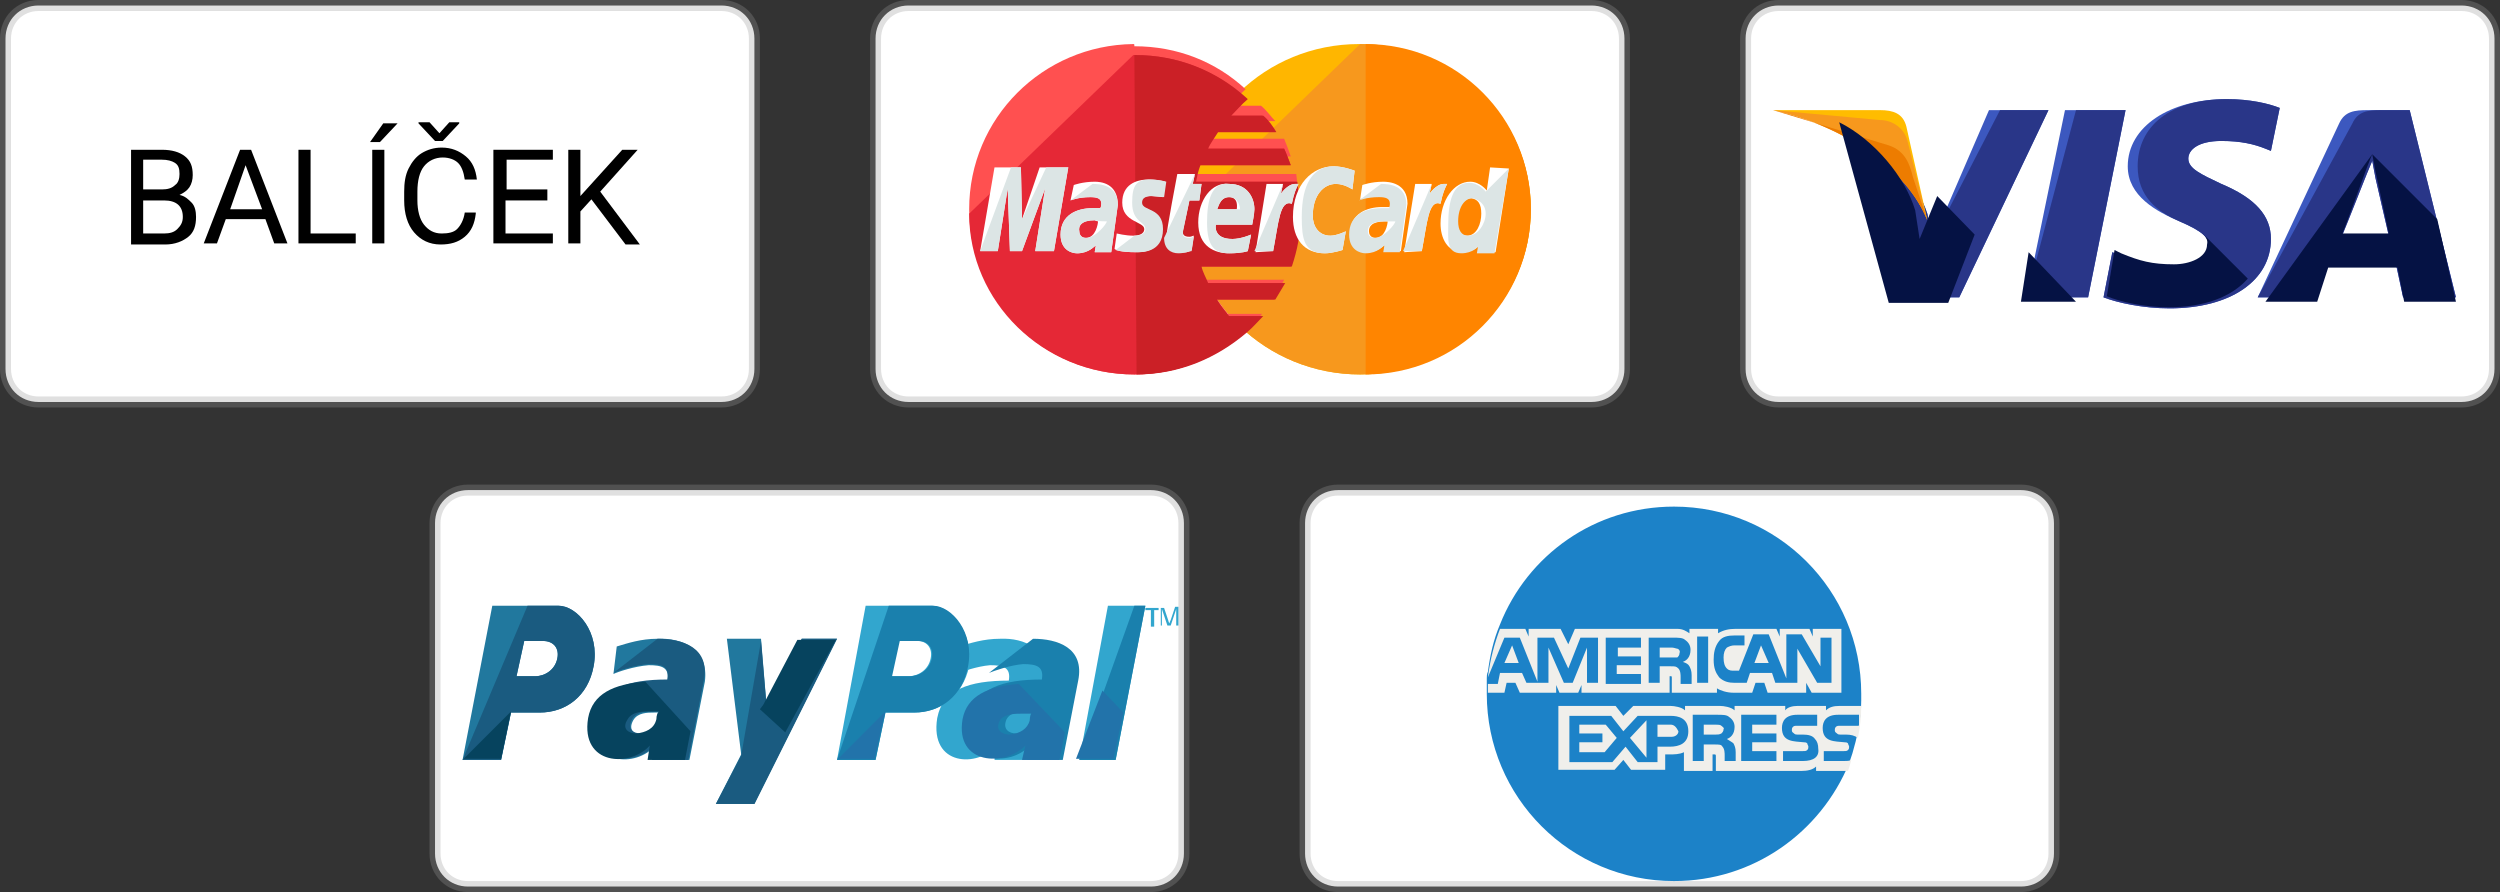 <?xml version="1.0" encoding="utf-8"?>
<!-- Generator: Adobe Illustrator 23.0.3, SVG Export Plug-In . SVG Version: 6.00 Build 0)  -->
<svg version="1.1" id="Layer_1" xmlns="http://www.w3.org/2000/svg" xmlns:xlink="http://www.w3.org/1999/xlink" x="0px" y="0px"
	 viewBox="0 0 227 81" style="enable-background:new 0 0 227 81;" xml:space="preserve">
<rect x="0" y="0" width="227" height="81" fill="#333333" stroke="none"/>
<style type="text/css">
	.st0{fill-rule:evenodd;clip-rule:evenodd;fill:#FFFFFF;stroke:#979797;stroke-opacity:0.3;}
	.st1{fill:#FFB600;}
	.st2{fill:#F7981D;}
	.st3{fill:#FF8500;}
	.st4{fill:#FF5050;}
	.st5{fill:#E52836;}
	.st6{fill:#CB2026;}
	.st7{fill:#FFFFFF;}
	.st8{fill:#DCE5E5;}
	.st9{fill:#3C58BF;}
	.st10{fill:#293688;}
	.st11{fill:#FFBC00;}
	.st12{fill:#ED7C00;}
	.st13{fill:#051244;}
	.st14{fill:#1C82C8;}
	.st15{fill:#F0EFEB;}
	.st16{fill:#32A6CE;}
	.st17{fill:#1A80AD;}
	.st18{fill:#21789E;}
	.st19{fill:#1A5B80;}
	.st20{fill:#06435E;}
	.st21{fill:#2273AA;}
</style>
<title>Group 8</title>
<desc>Created with Sketch.</desc>
<g id="Page-1">
	<g id="Group-8">
		<g id="Group-6" transform="translate(79, 0)">
			<path id="Rectangle" class="st0" d="M3.5,0.5h62c1.7,0,3,1.3,3,3v30c0,1.7-1.3,3-3,3h-62c-1.7,0-3-1.3-3-3v-30
				C0.5,1.8,1.8,0.5,3.5,0.5z"/>
			<g id="mastercard" transform="translate(9, 4)">
				<path id="Path" class="st1" d="M51,15c0,8.3-6.9,15-15.5,15C27,30,20,23.3,20,15l0,0c0-8.3,6.9-15,15.4-15C44.1,0,51,6.7,51,15
					L51,15z"/>
				<path class="st2" d="M35.5,0C44,0,51,6.7,51,15l0,0c0,8.3-6.9,15-15.5,15C27,30,20,23.3,20,15"/>
				<path class="st3" d="M36,0c8.3,0,15,6.7,15,15l0,0c0,8.3-6.7,15-15,15"/>
				<path class="st4" d="M14.9,0C6.7,0.1,0,6.7,0,15s6.7,15,15,15c3.9,0,7.4-1.5,10.1-3.9l0,0l0,0c0.6-0.5,1-1,1.5-1.6h-3.1
					c-0.4-0.5-0.8-1-1.1-1.5h5.3c0.3-0.5,0.6-1,0.9-1.6h-7.1c-0.2-0.5-0.5-1-0.6-1.6h8.3c0.5-1.5,0.8-3.1,0.8-4.8
					c0-1.1-0.2-2.1-0.3-3.2h-9.2c0.1-0.6,0.2-1,0.4-1.6h8.3c-0.2-0.6-0.4-1.1-0.6-1.6h-7c0.2-0.6,0.6-1,0.9-1.6h5.3
					C27.4,6.6,27,6,26.5,5.6h-2.9c0.5-0.6,1-1,1.5-1.5C22.4,1.6,18.9,0.2,15,0.2C15,0,15,0,14.9,0z"/>
				<path class="st5" d="M0,15.4C0,23.4,6.7,30,15,30c3.9,0,7.4-1.5,10.1-3.8l0,0l0,0c0.6-0.5,1-1,1.5-1.5h-3.1
					c-0.4-0.5-0.8-1-1.1-1.5h5.3c0.3-0.5,0.6-1,0.9-1.5h-7.1c-0.2-0.5-0.5-1-0.6-1.5h8.3c0.5-1.5,0.8-3,0.8-4.6
					c0-1.1-0.2-2.1-0.3-3.1h-9.2c0.1-0.5,0.2-1,0.4-1.5h8.3c-0.2-0.5-0.4-1.1-0.6-1.5h-7c0.2-0.5,0.6-1,0.9-1.5h5.3
					c-0.3-0.5-0.7-1.1-1.2-1.5h-2.9c0.5-0.5,1-1,1.5-1.5C22.4,2.4,18.9,1,15,1h-0.1"/>
				<path class="st6" d="M15.2,30c3.9,0,7.3-1.5,10-3.8l0,0l0,0c0.6-0.5,1-1,1.5-1.5h-3.1c-0.4-0.5-0.8-1-1.1-1.5h5.3
					c0.3-0.5,0.6-1,0.9-1.5h-7c-0.2-0.5-0.5-1-0.6-1.5h8.2c0.5-1.5,0.8-3,0.8-4.6c0-1.1-0.2-2.1-0.3-3.1h-9.2c0.1-0.5,0.2-1,0.4-1.5
					h8.2c-0.2-0.5-0.4-1.1-0.6-1.5h-6.9c0.2-0.5,0.6-1,0.9-1.5h5.3c-0.3-0.5-0.7-1.1-1.2-1.5h-2.9c0.5-0.5,0.9-1,1.5-1.5
					C22.5,2.4,18.9,1,15.1,1H15"/>
				<g id="Group" transform="translate(1, 11)">
					<path class="st7" d="M19.2,7.7l0.2-1.3c-0.1,0-0.2,0.1-0.4,0.1c-0.6,0-0.6-0.3-0.6-0.5L19,3.2h0.9l0.2-1.5h-0.8l0.2-0.9h-1.6
						c0,0-1,5.2-1,5.8c0,0.9,0.6,1.3,1.3,1.3C18.7,8,19.1,7.8,19.2,7.7z"/>
					<path id="Shape" class="st7" d="M19.8,5.2c0,2.2,1.5,2.8,2.8,2.8c1.2,0,1.7-0.2,1.7-0.2l0.3-1.5c0,0-0.9,0.4-1.7,0.4
						c-1.8,0-1.5-1.3-1.5-1.3h3.3c0,0,0.2-1,0.2-1.4c0-1-0.6-2.3-2.3-2.3C21,1.5,19.8,3.2,19.8,5.2z M22.6,2.9c0.9,0,0.7,1,0.7,1.1
						h-1.8C21.6,4,21.7,2.9,22.6,2.9z"/>
					<path class="st7" d="M32.9,7.7L33.2,6c0,0-0.8,0.4-1.4,0.4c-1.1,0-1.6-0.9-1.6-1.8c0-1.9,1-2.9,2.1-2.9c0.8,0,1.5,0.5,1.5,0.5
						L34,0.5c0,0-1-0.4-1.9-0.4c-1.9,0-3.7,1.6-3.7,4.6c0,2,1,3.3,2.9,3.3C32,8,32.9,7.7,32.9,7.7z"/>
					<path class="st7" d="M10.4,1.5c-1.1,0-1.9,0.3-1.9,0.3L8.2,3.2c0,0,0.7-0.3,1.8-0.3c0.6,0,1,0.1,1,0.6c0,0.3-0.1,0.4-0.1,0.4
						s-0.5,0-0.7,0c-1.4,0-2.9,0.6-2.9,2.4c0,1.4,1,1.7,1.5,1.7c1.1,0,1.6-0.7,1.7-0.7l-0.1,0.6h1.5l0.6-4.3
						C12.5,1.6,10.9,1.5,10.4,1.5z M10.7,5.1c0,0.2-0.2,1.5-1.1,1.5c-0.5,0-0.6-0.4-0.6-0.6C8.9,5.5,9.2,5,10.4,5
						C10.6,5.1,10.7,5.1,10.7,5.1z"/>
					<path class="st7" d="M14.1,7.9c0.4,0,2.4,0.1,2.4-2.1c0-2-1.9-1.6-1.9-2.4c0-0.4,0.3-0.6,0.9-0.6c0.2,0,1.1,0.1,1.1,0.1
						l0.2-1.4c0,0-0.6-0.2-1.5-0.2c-1.2,0-2.4,0.5-2.4,2.1c0,1.8,2,1.7,2,2.4c0,0.5-0.6,0.6-1,0.6c-0.7,0-1.5-0.2-1.5-0.2l-0.2,1.4
						C12.3,7.7,12.7,7.9,14.1,7.9z"/>
					<path class="st7" d="M46.3,0.2l-0.3,2.1c0,0-0.6-0.8-1.5-0.8c-1.5,0-2.7,1.7-2.7,3.8c0,1.3,0.6,2.6,2,2.6c1,0,1.5-0.6,1.5-0.6
						l-0.1,0.6h1.6L48,0.3L46.3,0.2z M45.5,4.4c0,0.9-0.4,2-1.3,2c-0.6,0-0.9-0.5-0.9-1.3c0-1.3,0.6-2.1,1.3-2.1
						C45.2,3.1,45.5,3.5,45.5,4.4z"/>
					<polygon class="st7" points="1.6,7.8 2.5,2.1 2.7,7.8 3.8,7.8 5.9,2.1 5,7.8 6.7,7.8 8,0.2 5.4,0.2 3.8,4.9 3.7,0.2 1.3,0.2 
						0,7.8 					"/>
					<path class="st7" d="M26.6,7.8c0.5-2.6,0.6-4.7,1.7-4.3c0.2-1,0.4-1.4,0.6-1.8c0,0-0.1,0-0.3,0c-0.7,0-1.3,0.9-1.3,0.9l0.2-0.9
						h-1.5l-1,6.2L26.6,7.8L26.6,7.8z"/>
					<path class="st7" d="M36.6,1.5c-1.1,0-1.9,0.3-1.9,0.3l-0.2,1.3c0,0,0.7-0.3,1.8-0.3c0.6,0,1,0.1,1,0.6c0,0.3-0.1,0.4-0.1,0.4
						s-0.5,0-0.7,0c-1.4,0-2.9,0.6-2.9,2.4c0,1.4,1,1.7,1.5,1.7c1.1,0,1.6-0.7,1.7-0.7l-0.1,0.6h1.5l0.6-4.3
						C38.8,1.6,37.1,1.5,36.6,1.5z M37,5.1c0,0.2-0.2,1.5-1.1,1.5c-0.5,0-0.6-0.4-0.6-0.6c0-0.4,0.2-0.9,1.5-0.9
						C36.9,5.1,36.9,5.1,37,5.1z"/>
					<path class="st7" d="M40.1,7.8c0.5-2.6,0.6-4.7,1.7-4.3c0.2-1,0.4-1.4,0.6-1.8c0,0-0.1,0-0.3,0c-0.7,0-1.3,0.9-1.3,0.9l0.2-0.9
						h-1.5l-1,6.2L40.1,7.8L40.1,7.8z"/>
				</g>
				<g transform="translate(1, 11)">
					<path class="st8" d="M16.7,6.6C16.7,7.6,17.3,8,18,8c0.6,0,1-0.2,1.2-0.2l0.2-1.3c-0.1,0-0.2,0.1-0.4,0.1
						c-0.6,0-0.6-0.3-0.6-0.5L19,3.2h0.9l0.2-1.5h-0.8l0.2-0.9"/>
					<path class="st8" d="M20.6,5.2c0,2.2,0.7,2.8,2,2.8c1.2,0,1.7-0.2,1.7-0.2l0.3-1.5c0,0-0.9,0.4-1.7,0.4c-1.8,0-1.5-1.3-1.5-1.3
						h3.3c0,0,0.2-1,0.2-1.4c0-1-0.6-2.3-2.3-2.3C21,1.5,20.6,3.2,20.6,5.2z M22.6,2.9c0.9,0,1,1,1,1.1h-2.1
						C21.6,4,21.7,2.9,22.6,2.9z"/>
					<path class="st8" d="M32.9,7.7L33.2,6c0,0-0.8,0.4-1.4,0.4c-1.1,0-1.6-0.9-1.6-1.8c0-1.9,1-2.9,2.1-2.9c0.8,0,1.5,0.5,1.5,0.5
						L34,0.5c0,0-1-0.4-1.9-0.4c-1.9,0-2.9,1.6-2.9,4.6c0,2,0.2,3.3,2.1,3.3C32,8,32.9,7.7,32.9,7.7z"/>
					<path class="st8" d="M8.2,3.2c0,0,0.7-0.3,1.8-0.3c0.6,0,1,0.1,1,0.6c0,0.3-0.1,0.4-0.1,0.4s-0.5,0-0.7,0
						c-1.4,0-2.9,0.6-2.9,2.4c0,1.4,1,1.7,1.5,1.7c1.1,0,1.6-0.7,1.7-0.7l-0.1,0.6h1.5l0.6-4.3c0-1.8-1.6-1.9-2.3-1.9L8.2,3.2z
						 M11.5,5.1c0,0.2-1,1.5-1.9,1.5c-0.5,0-0.6-0.4-0.6-0.6C8.9,5.5,9.2,5,10.4,5C10.6,5.1,11.5,5.1,11.5,5.1z"/>
					<path class="st8" d="M12.3,7.7c0,0,0.5,0.2,1.9,0.2c0.4,0,2.4,0.1,2.4-2.1c0-2-1.9-1.6-1.9-2.4c0-0.4,0.3-0.6,0.9-0.6
						c0.2,0,1.1,0.1,1.1,0.1l0.2-1.4c0,0-0.6-0.2-1.5-0.2c-1.2,0-1.6,0.5-1.6,2.1c0,1.8,1.2,1.7,1.2,2.4c0,0.5-0.6,0.6-1,0.6"/>
					<path class="st8" d="M45.9,2.4c0,0-0.6-0.8-1.5-0.8c-1.5,0-1.9,1.7-1.9,3.8c0,1.3-0.2,2.6,1.2,2.6c1,0,1.5-0.6,1.5-0.6
						l-0.1,0.6h1.6L48,0.3L45.9,2.4z M45.9,4.4c0,0.9-0.7,2-1.6,2c-0.6,0-0.9-0.5-0.9-1.3c0-1.3,0.6-2.1,1.3-2.1
						C45.2,3.1,45.9,3.5,45.9,4.4z"/>
					<polygon class="st8" points="1.6,7.8 2.5,2.1 2.7,7.8 3.8,7.8 5.9,2.1 5,7.8 6.7,7.8 8,0.2 6,0.2 3.8,4.9 3.7,0.2 2.8,0.2 
						0,7.8 					"/>
					<path class="st8" d="M24.9,7.8h1.7c0.5-2.6,0.6-4.7,1.7-4.3c0.2-1,0.4-1.4,0.6-1.8c0,0-0.1,0-0.3,0c-0.7,0-1.3,0.9-1.3,0.9
						l0.2-0.9"/>
					<path class="st8" d="M34.4,3.2c0,0,0.7-0.3,1.8-0.3c0.6,0,1,0.1,1,0.6c0,0.3-0.1,0.4-0.1,0.4s-0.5,0-0.7,0
						c-1.4,0-2.9,0.6-2.9,2.4c0,1.4,1,1.7,1.5,1.7c1.1,0,1.6-0.7,1.7-0.7l-0.1,0.6h1.5l0.6-4.3c0-1.8-1.6-1.9-2.3-1.9L34.4,3.2z
						 M37.7,5.1c0,0.2-1,1.5-1.9,1.5c-0.5,0-0.6-0.4-0.6-0.6c0-0.4,0.2-0.9,1.5-0.9C36.9,5.1,37.7,5.1,37.7,5.1z"/>
					<path class="st8" d="M38.4,7.8h1.7c0.5-2.6,0.6-4.7,1.7-4.3c0.2-1,0.4-1.4,0.6-1.8c0,0-0.1,0-0.3,0c-0.7,0-1.3,0.9-1.3,0.9
						l0.2-0.9"/>
				</g>
			</g>
		</g>
		<g id="Group-2" transform="translate(158, 0)">
			<path class="st0" d="M3.5,0.5h62c1.7,0,3,1.3,3,3v30c0,1.7-1.3,3-3,3h-62c-1.7,0-3-1.3-3-3v-30C0.5,1.8,1.8,0.5,3.5,0.5z"/>
			<g id="visa" transform="translate(3, 9)">
				<polygon class="st9" points="23,18 26.5,1 32,1 28.6,18 				"/>
				<polygon class="st10" points="23,18 27.5,1 32,1 28.6,18 				"/>
				<path class="st9" d="M46,0.8C45,0.4,43.3,0,41.2,0c-5.2,0-9,2.5-9,6.1c0,2.7,2.6,4.1,4.7,5c2.1,0.9,2.7,1.5,2.7,2.3
					c0,1.2-1.7,1.8-3.1,1.8c-2.1,0-3.2-0.3-5-1l-0.7-0.3L30,18c1.3,0.5,3.6,1,6,1c5.5,0,9.2-2.5,9.2-6.3c0-2.1-1.4-3.7-4.5-5
					c-1.9-0.9-3-1.4-3-2.3c0-0.8,0.9-1.6,3-1.6c1.8,0,3,0.3,4,0.7l0.5,0.2L46,0.8L46,0.8z"/>
				<path class="st10" d="M46,0.8C45,0.4,43.3,0,41.2,0c-5.2,0-8.1,2.5-8.1,6.1c0,2.7,1.7,4.1,3.8,5c2.1,0.9,2.7,1.5,2.7,2.3
					c0,1.2-1.7,1.8-3.1,1.8c-2.1,0-3.2-0.3-5-1l-0.7-0.3L30,18c1.3,0.5,3.6,1,6,1c5.5,0,9.2-2.5,9.2-6.3c0-2.1-1.4-3.7-4.5-5
					c-1.9-0.9-3-1.4-3-2.3c0-0.8,0.9-1.6,3-1.6c1.8,0,3,0.3,4,0.7l0.5,0.2L46,0.8L46,0.8z"/>
				<path class="st9" d="M54,1c-1.2,0-2.1,0.1-2.6,1.2L44,18h5.3l1-2.8h6.3l0.6,2.8H62L57.8,1H54z M51.7,12.3c0.3-0.8,2-5,2-5
					s0.4-1,0.7-1.7l0.3,1.6c0,0,1,4.3,1.2,5.2L51.7,12.3L51.7,12.3z"/>
				<path class="st10" d="M55.2,1c-1.2,0-2.1,0.1-2.6,1.2L44,18h5.3l1-2.8h6.3l0.6,2.8H62L57.8,1H55.2z M51.7,12.3c0.4-0.9,2-5,2-5
					s0.4-1,0.7-1.7l0.3,1.6c0,0,1,4.3,1.2,5.2L51.7,12.3L51.7,12.3z"/>
				<path class="st9" d="M14.5,12.8L14,10.4c-0.9-2.8-3.8-6-7-7.5L11.5,18h5.4L25,1h-5.4L14.5,12.8z"/>
				<path class="st10" d="M14.5,12.8L14,10.4c-0.9-2.8-3.8-6-7-7.5L11.5,18h5.4L25,1h-4.4L14.5,12.8z"/>
				<path class="st11" d="M0,1l0.9,0.2C7.6,2.7,12.2,6.5,14,11l-1.9-8.5C11.8,1.3,10.9,1,9.7,1H0L0,1z"/>
				<path class="st2" d="M0,1L0,1c6.7,1.5,12.2,5.5,14,10l-1.8-7.2c-0.3-1.2-1.4-1.9-2.5-1.9L0,1z"/>
				<path class="st12" d="M0,1L0,1c6.7,1.5,12.2,5.5,14,10l-1.3-3.9c-0.3-1.2-0.7-2.4-2.2-2.9L0,1z"/>
				<g transform="translate(6, 2)">
					<path class="st13" d="M12.3,10.3L8.9,6.8l-1.6,3.9L6.9,8.1C6,5.1,3.2,1.7,0,0.1l4.5,16.4h5.4L12.3,10.3z"/>
					<polygon class="st13" points="21.5,16.4 17.2,11.9 16.5,16.4 					"/>
					<path class="st13" d="M32.9,10.1L32.9,10.1c0.4,0.4,0.6,0.7,0.5,1.1c0,1.2-1.6,1.8-3,1.8c-2,0-3.1-0.3-4.8-1L25,11.7l-0.7,4.2
						c1.2,0.5,3.4,1,5.6,1c3.2,0,5.7-0.9,7.2-2.6L32.9,10.1z"/>
					<path class="st13" d="M38.7,16.4h4.7l1-3.1h6.3l0.6,3.1H56l-1.7-7.5L48.4,3l0.3,1.6c0,0,1,4.6,1.2,5.6h-4.2c0.4-1,2-5.4,2-5.4
						s0.4-1.1,0.7-1.8"/>
				</g>
			</g>
		</g>
		<g id="Group-3" transform="translate(118, 44)">
			<path class="st0" d="M3.5,0.5h62c1.7,0,3,1.3,3,3v30c0,1.7-1.3,3-3,3h-62c-1.7,0-3-1.3-3-3v-30C0.5,1.8,1.8,0.5,3.5,0.5z"/>
			<g id="american-express" transform="translate(17, 2)">
				<path class="st14" d="M34,17c0,0.2,0,0.4,0,0.6c0,0.9-0.1,1.8-0.3,2.7c-0.1,0.7-0.3,1.4-0.5,2.1c-0.1,0.3-0.2,0.6-0.3,0.9
					C30.3,29.6,24.2,34,17,34C7.6,34,0,26.4,0,17c0-0.2,0-0.4,0-0.6c0-0.3,0-0.5,0-0.8c0-0.2,0-0.4,0.1-0.6c0.2-1.5,0.5-2.9,1.1-4.3
					C3.7,4.4,9.8,0,17,0C26.4,0,34,7.6,34,17z"/>
				<g transform="translate(0, 11)">
					<polygon class="st15" points="1.6,3.2 2.9,3.2 2.3,1.6 					"/>
					<path class="st15" d="M29.6,0.1v0.7l-0.3-0.7h-2.7v0.7l-0.3-0.7h-3.7c-0.6,0-1.1,0.1-1.6,0.4V0.1h-2.6v0.4
						c-0.3-0.2-0.6-0.4-1.1-0.4H8L7.4,1.5L6.7,0.1H3.8v0.7L3.5,0.1H1.2C0.7,1.4,0.3,2.9,0.1,4.5l1.5-3.6H3l1.6,4v-4h1.5l1.3,2.8
						l1.1-2.8h1.6V5h-1V1.8L7.8,5H7L5.6,1.8V5h-2L3.2,4.1h-2L1,5.1H0.1c0,0.3,0,0.5,0,0.8h1.5L1.8,5h0.8L3,5.9h3.3V5.2l0.3,0.7h1.7
						l0.3-0.7v0.7h8V4.4h0.1c0.1,0,0.1,0,0.1,0.2v1.3h4.1V5.5c0.3,0.2,0.9,0.4,1.5,0.4h1.7l0.3-0.9h0.8l0.3,0.9H29V5l0.5,0.9h2.7
						V0.1H29.6L29.6,0.1z M14.1,1.8h-2.2v0.8H14v0.8h-2.2v0.8h2.2v0.9h-3.2V0.9h3.2V1.8z M18.6,5.1h-1V4.5c0-0.2,0-0.6-0.2-0.8
						c-0.2-0.2-0.3-0.2-0.7-0.2h-1v1.5h-1V0.9h2.2c0.5,0,0.9,0,1.1,0.2c0.3,0.2,0.5,0.5,0.5,0.9c0,0.7-0.4,1-0.7,1.1
						c0.3,0.1,0.5,0.2,0.6,0.4c0.1,0.2,0.2,0.4,0.2,0.8L18.6,5.1L18.6,5.1z M20.1,5h-1V0.8h1V5z M31.3,5H30l-1.8-3.1V5h-2l-0.3-0.9
						h-2l-0.3,0.9h-1.1c-0.5,0-1-0.1-1.4-0.5c-0.3-0.4-0.5-0.8-0.5-1.6c0-0.6,0.1-1.2,0.5-1.7c0.3-0.4,0.8-0.5,1.4-0.5h0.9v0.9h-0.9
						c-0.3,0-0.5,0.1-0.7,0.2c-0.2,0.2-0.3,0.5-0.3,0.9c0,0.5,0.1,0.8,0.3,1c0.2,0.2,0.4,0.2,0.7,0.2h0.4l1.3-3.3h1.4l1.6,4v-4h1.4
						l1.7,2.9V0.9h1L31.3,5L31.3,5L31.3,5z"/>
					<polygon class="st15" points="8.4,8.8 8.4,9.6 10.5,9.6 10.5,10.4 8.4,10.4 8.4,11.3 10.7,11.3 11.8,10 10.8,8.8 					"/>
					<path class="st15" d="M32.1,8.9c-0.2,0-0.3,0-0.4,0.1s-0.1,0.2-0.1,0.3c0,0.2,0.1,0.2,0.2,0.3c0.1,0.1,0.2,0.1,0.3,0.1h0.5
						c0.5,0,0.8,0.1,1.1,0.3C33.9,9,34,8.1,34,7.1h-2c-0.5,0-0.9,0.1-1.2,0.4V7.1h-2.6c-0.4,0-0.9,0.1-1.1,0.4V7.1h-4.6v0.4
						c-0.3-0.3-1-0.4-1.3-0.4H18v0.4c-0.3-0.3-1-0.4-1.3-0.4h-3.4L12.4,8l-0.7-0.9H6.5v5.8h5.1l0.8-0.9l0.7,0.9h3.1v-1.4h0.4
						c0.4,0,0.9,0,1.3-0.2V13h2.6v-1.5h0.1c0.2,0,0.2,0,0.2,0.2V13h7.8c0.5,0,1-0.1,1.3-0.4V13h2.5c0.1,0,0.3,0,0.4,0
						c0.1-0.3,0.2-0.6,0.3-1c-0.2,0.1-0.4,0.1-0.7,0.1h-1.8v-0.9h1.8c0.2,0,0.3,0,0.4-0.1c0.1-0.1,0.1-0.2,0.1-0.3
						c0-0.1-0.1-0.2-0.1-0.3c-0.1-0.1-0.2-0.1-0.3-0.1c-0.9-0.1-2,0-2-1.3c0-0.6,0.3-1.2,1.4-1.2h1.9v1H32.1L32.1,8.9z M16.6,10.8
						h-1.1v1.4h-1.8l-1.1-1.4l-1.2,1.4H7.5V8h3.8l1.1,1.4L13.7,8h3c0.7,0,1.6,0.2,1.6,1.4C18.3,10.5,17.5,10.8,16.6,10.8z
						 M22.4,10.5c0.1,0.2,0.2,0.4,0.2,0.8v0.8h-1v-0.5c0-0.2,0-0.6-0.2-0.8c-0.1-0.2-0.3-0.2-0.7-0.2h-1v1.5h-1V7.9h2.2
						c0.5,0,0.9,0,1.1,0.2c0.3,0.2,0.5,0.5,0.5,0.9c0,0.7-0.4,1-0.7,1.1C22.1,10.3,22.3,10.4,22.4,10.5z M26.3,8.8h-2.2v0.8h2.2v0.8
						h-2.2v0.8h2.2v0.9h-3.2V7.9h3.2V8.8L26.3,8.8z M28.7,12.1h-1.8v-0.9h1.8c0.2,0,0.3,0,0.4-0.1c0.1-0.1,0.1-0.2,0.1-0.3
						c0-0.1-0.1-0.2-0.1-0.3c-0.1-0.1-0.2-0.1-0.3-0.1c-0.9-0.1-2,0-2-1.3c0-0.6,0.3-1.2,1.4-1.2H30v1h-1.8c-0.2,0-0.3,0-0.4,0.1
						c-0.1,0.1-0.1,0.2-0.1,0.3c0,0.2,0.1,0.2,0.2,0.3c0.1,0.1,0.2,0.1,0.3,0.1h0.5c0.5,0,0.9,0.1,1.1,0.4c0.2,0.2,0.3,0.5,0.3,0.9
						C30.2,11.7,29.7,12.1,28.7,12.1z"/>
					<path class="st15" d="M17.3,2.7c0.1-0.1,0.2-0.2,0.2-0.4c0.1-0.2-0.1-0.4-0.2-0.4S17,1.8,16.8,1.8h-1.1v0.9h1.1
						C17,2.7,17.2,2.7,17.3,2.7z"/>
					<polygon class="st15" points="24.9,1.6 24.3,3.2 25.6,3.2 					"/>
					<polygon class="st15" points="14.5,11.8 14.5,8.4 13,10 					"/>
					<path class="st15" d="M16.7,8.8h-1.2v1.1h1.3c0.3,0,0.6-0.2,0.6-0.5C17.2,9,17,8.8,16.7,8.8z"/>
					<path class="st15" d="M21.3,8.9c-0.1-0.1-0.3-0.1-0.5-0.1h-1.1v0.9h1.1c0.2,0,0.3,0,0.5-0.1c0.1-0.1,0.2-0.2,0.2-0.4
						C21.6,9.1,21.4,9,21.3,8.9z"/>
				</g>
			</g>
		</g>
		<g id="Group-4" transform="translate(39, 44)">
			<path class="st0" d="M3.5,0.5h62c1.7,0,3,1.3,3,3v30c0,1.7-1.3,3-3,3h-62c-1.7,0-3-1.3-3-3v-30C0.5,1.8,1.8,0.5,3.5,0.5z"/>
			<g transform="translate(3, 11)">
				<path class="st16" d="M48.8,3c-1.5,0-2.7,0.4-3.7,0.7l-0.3,2.5c0.5-0.2,1.9-0.7,3.1-0.8c1.2,0,1.9,0.2,1.7,1.4
					c-3.6,0-6,0.8-6.5,3.4c-0.7,4.4,3.7,4.5,5.4,2.5L48.3,14h3.2l1.4-7.1C53.4,3.9,51,2.9,48.8,3z M49,10.4
					c-0.2,0.9-0.9,1.2-1.7,1.3c-0.7,0-1.3-0.4-0.9-1.3c0.4-0.7,1.3-0.7,2-0.7c0.2,0,0.5,0,0.8,0C49.1,9.6,49,10,49,10.4z"/>
				<path class="st17" d="M47.8,6.1c0.5-0.2,1.9-0.7,3.1-0.8c1.2,0,1.9,0.2,1.7,1.4c-3.6,0-6,0.8-6.5,3.4c-0.7,4.4,3.7,4.5,5.4,2.6
					L51.3,14h3.2l1.4-7.2C56.5,3.8,54,3,51.8,3L47.8,6.1z M52,10.3c-0.2,0.9-0.9,1.2-1.7,1.3c-0.7,0-1.3-0.4-0.9-1.3
					c0.4-0.7,1.3-0.7,2-0.7c0.2,0,0.5,0,0.8,0C52.1,9.5,52,10,52,10.3z"/>
				<polygon class="st16" points="58.6,0 56,14 59.3,14 62,0 				"/>
				<polygon class="st17" points="61,0 56,14 59.3,14 62,0 58.6,0 58.6,0 				"/>
				<path class="st16" d="M42.6,0h-6L34,14h3.5l0.9-4.3H41c2.4,0,4.4-1.5,5-4.2C46.4,2.4,44.3,0,42.6,0z M42.5,4.8
					c-0.2,1-1.1,1.6-2,1.6h-1.6l0.7-3.2h1.7C42.2,3.2,42.7,3.9,42.5,4.8z"/>
				<path class="st17" d="M42.7,0h-4L34,14h3.5l0.9-4.3H41c2.4,0,4.4-1.5,4.9-4.2C46.5,2.4,44.4,0,42.7,0z M42.6,4.8
					c-0.2,1-1.1,1.6-2,1.6h-1.6l0.7-3.2h1.7C42.3,3.2,42.8,3.9,42.6,4.8z"/>
				<path class="st18" d="M17.7,3c-1.5,0-2.7,0.4-3.7,0.7l-0.3,2.5c0.4-0.2,1.9-0.7,3.2-0.8c1.2,0,1.9,0.2,1.7,1.4
					c-3.6,0-6,0.8-6.5,3.4c-0.7,4.4,3.7,4.5,5.4,2.5L17.3,14h3.3l1.4-7.1C22.4,3.9,19.9,2.9,17.7,3z M18,10.4
					c-0.2,0.9-0.9,1.2-1.7,1.3c-0.7,0-1.3-0.4-0.8-1.3c0.4-0.7,1.3-0.7,1.9-0.7c0.3,0,0.5,0,0.8,0C18.1,9.6,18,10,18,10.4z"/>
				<path class="st19" d="M13.7,6.1c0.4-0.2,1.9-0.7,3.2-0.8c1.2,0,1.9,0.2,1.7,1.4c-3.6,0-6,0.8-6.6,3.4c-0.7,4.4,3.7,4.5,5.4,2.6
					L17.2,14h3.3l1.4-7.2C22.5,3.8,20,3,17.7,3L13.7,6.1z M17.9,10.3c-0.2,0.9-0.9,1.2-1.7,1.3c-0.7,0-1.3-0.4-0.8-1.3
					c0.4-0.7,1.3-0.7,1.9-0.7c0.3,0,0.5,0,0.8,0C18,9.5,17.9,10,17.9,10.3z"/>
				<polygon class="st18" points="24,3 27.1,3 27.6,9 30.8,3 34,3 26.5,18 23,18 25.3,13.5 				"/>
				<polyline class="st19" points="27.1,3.2 27.6,9.1 30.8,3 34,3 26.5,18 23,18 25.3,13.6 				"/>
				<path class="st18" d="M8.7,0h-6L0,14h3.5l0.9-4.3H7c2.4,0,4.4-1.5,4.9-4.2C12.5,2.4,10.4,0,8.7,0z M8.6,4.8
					c-0.2,1-1.1,1.6-2,1.6H4.9l0.7-3.2h1.7C8.3,3.2,8.8,3.9,8.6,4.8z"/>
				<path class="st19" d="M8.7,0H5.9L0,14h3.5l0.9-4.3H7c2.4,0,4.4-1.5,4.9-4.2C12.5,2.4,10.4,0,8.7,0z M8.6,4.8
					c-0.2,1-1.1,1.6-2,1.6H4.9l0.7-3.2h1.7C8.3,3.2,8.8,3.9,8.6,4.8z"/>
				<g transform="translate(0, 3)">
					<path class="st20" d="M16.6,3.9c-2.9,0.2-4.8,1.1-5.2,3.3c-0.7,4.3,3.8,4.5,5.6,2.5l-0.2,1.3h3.4l0.5-2.6L16.6,3.9z M17.6,7.3
						c-0.2,0.9-1,1.2-1.8,1.3c-0.7,0-1.4-0.4-0.8-1.3c0.4-0.7,1.4-0.7,2-0.7c0.3,0,0.5,0,0.9,0C17.7,6.6,17.6,7,17.6,7.3z"/>
					<polygon class="st20" points="27.3,6 27,6.4 29.3,8.5 33.9,0.1 30.4,0.1 					"/>
					<polygon class="st20" points="3.5,10.9 4.4,6.6 0.1,10.9 					"/>
				</g>
				<g transform="translate(34, 7)">
					<polygon class="st21" points="3.4,6.9 4.4,2.5 4.4,2.6 0.1,6.9 					"/>
					<path class="st21" d="M16.5,0.1c-2.8,0.2-4.7,1.1-5.1,3.2c-0.7,4.2,3.9,4.3,5.7,2.4l-0.3,1.3h3.4l0.5-2.5L16.5,0.1z M17.5,3.4
						c-0.2,0.8-0.9,1.2-1.8,1.3c-0.7,0-1.4-0.4-0.9-1.3c0.4-0.6,1.4-0.6,2.1-0.6c0.2,0,0.5,0,0.8,0C17.6,2.7,17.5,3.1,17.5,3.4z"/>
					<polygon class="st21" points="24.1,0.7 21.7,6.9 25.1,6.9 26,2.7 					"/>
				</g>
				<g transform="translate(62, 0)">
					<polygon class="st16" points="0.5,1.9 0.5,0.4 0,0.4 0,0.2 1.2,0.2 1.2,0.4 0.8,0.4 0.8,1.9 					"/>
					<path class="st16" d="M1.4,1.9V0.2h0.3l0.4,1.2c0,0.1,0.1,0.2,0.1,0.2c0-0.1,0-0.1,0.1-0.3l0.4-1.2H3v1.7H2.8V0.3L2.3,1.8H2
						L1.5,0.3v1.5H1.4V1.9z"/>
				</g>
			</g>
		</g>
		<g id="Group-5">
			<g id="Group-7">
				<g id="Rectangle-2">
					<path class="st0" d="M3.5,0.5h62c1.7,0,3,1.3,3,3v30c0,1.7-1.3,3-3,3h-62c-1.7,0-3-1.3-3-3v-30C0.5,1.8,1.8,0.5,3.5,0.5z"/>
				</g>
			</g>
		</g>
	</g>
</g>
<g>
	<path d="M11.9,22.1v-8.5h2.8c0.9,0,1.6,0.2,2.1,0.6s0.7,0.9,0.7,1.7c0,0.4-0.1,0.8-0.3,1.1s-0.5,0.5-0.9,0.7
		c0.5,0.1,0.8,0.4,1.1,0.7s0.4,0.8,0.4,1.3c0,0.8-0.2,1.4-0.7,1.8s-1.2,0.7-2.1,0.7H11.9z M13,17.2h1.7c0.5,0,0.9-0.1,1.2-0.4
		c0.3-0.2,0.4-0.6,0.4-1c0-0.5-0.1-0.8-0.4-1c-0.3-0.2-0.7-0.3-1.2-0.3H13V17.2z M13,18.1v3.1h1.9c0.5,0,0.9-0.1,1.2-0.4
		s0.5-0.6,0.5-1.1c0-1-0.6-1.5-1.7-1.5H13z"/>
	<path d="M24.1,19.9h-3.6l-0.8,2.2h-1.2l3.3-8.5h1l3.3,8.5h-1.2L24.1,19.9z M20.9,19h2.9l-1.5-4L20.9,19z"/>
	<path d="M28.3,21.2h4v0.9h-5.2v-8.5h1.1V21.2z"/>
	<path d="M34.8,11.2h1.3l-1.6,1.7l-0.9,0L34.8,11.2z M34.9,22.1h-1.1v-8.5h1.1V22.1z"/>
	<path d="M43.2,19.4c-0.1,0.9-0.4,1.6-1,2.1s-1.3,0.7-2.2,0.7c-1,0-1.8-0.4-2.4-1.1s-0.9-1.7-0.9-2.9v-0.8c0-0.8,0.1-1.5,0.4-2.1
		s0.7-1.1,1.2-1.4s1.1-0.5,1.8-0.5c0.9,0,1.6,0.3,2.2,0.8s0.9,1.2,1,2.1h-1.1c-0.1-0.7-0.3-1.2-0.6-1.5s-0.8-0.5-1.4-0.5
		c-0.7,0-1.3,0.3-1.7,0.8c-0.4,0.5-0.6,1.3-0.6,2.3v0.8c0,0.9,0.2,1.7,0.6,2.2s0.9,0.8,1.6,0.8c0.6,0,1.1-0.1,1.4-0.4
		s0.6-0.8,0.7-1.5H43.2z M39.9,12.1l0.9-1h0.9v0.1l-1.5,1.6h-0.7l-1.5-1.6v-0.1H39L39.9,12.1z"/>
	<path d="M49.6,18.2h-3.7v3h4.3v0.9h-5.4v-8.5h5.4v0.9h-4.2v2.7h3.7V18.2z"/>
	<path d="M53.7,18.1l-1,1.1v2.9h-1.1v-8.5h1.1v4.2l3.8-4.2h1.4l-3.4,3.8l3.6,4.8h-1.3L53.7,18.1z"/>
</g>
</svg>

